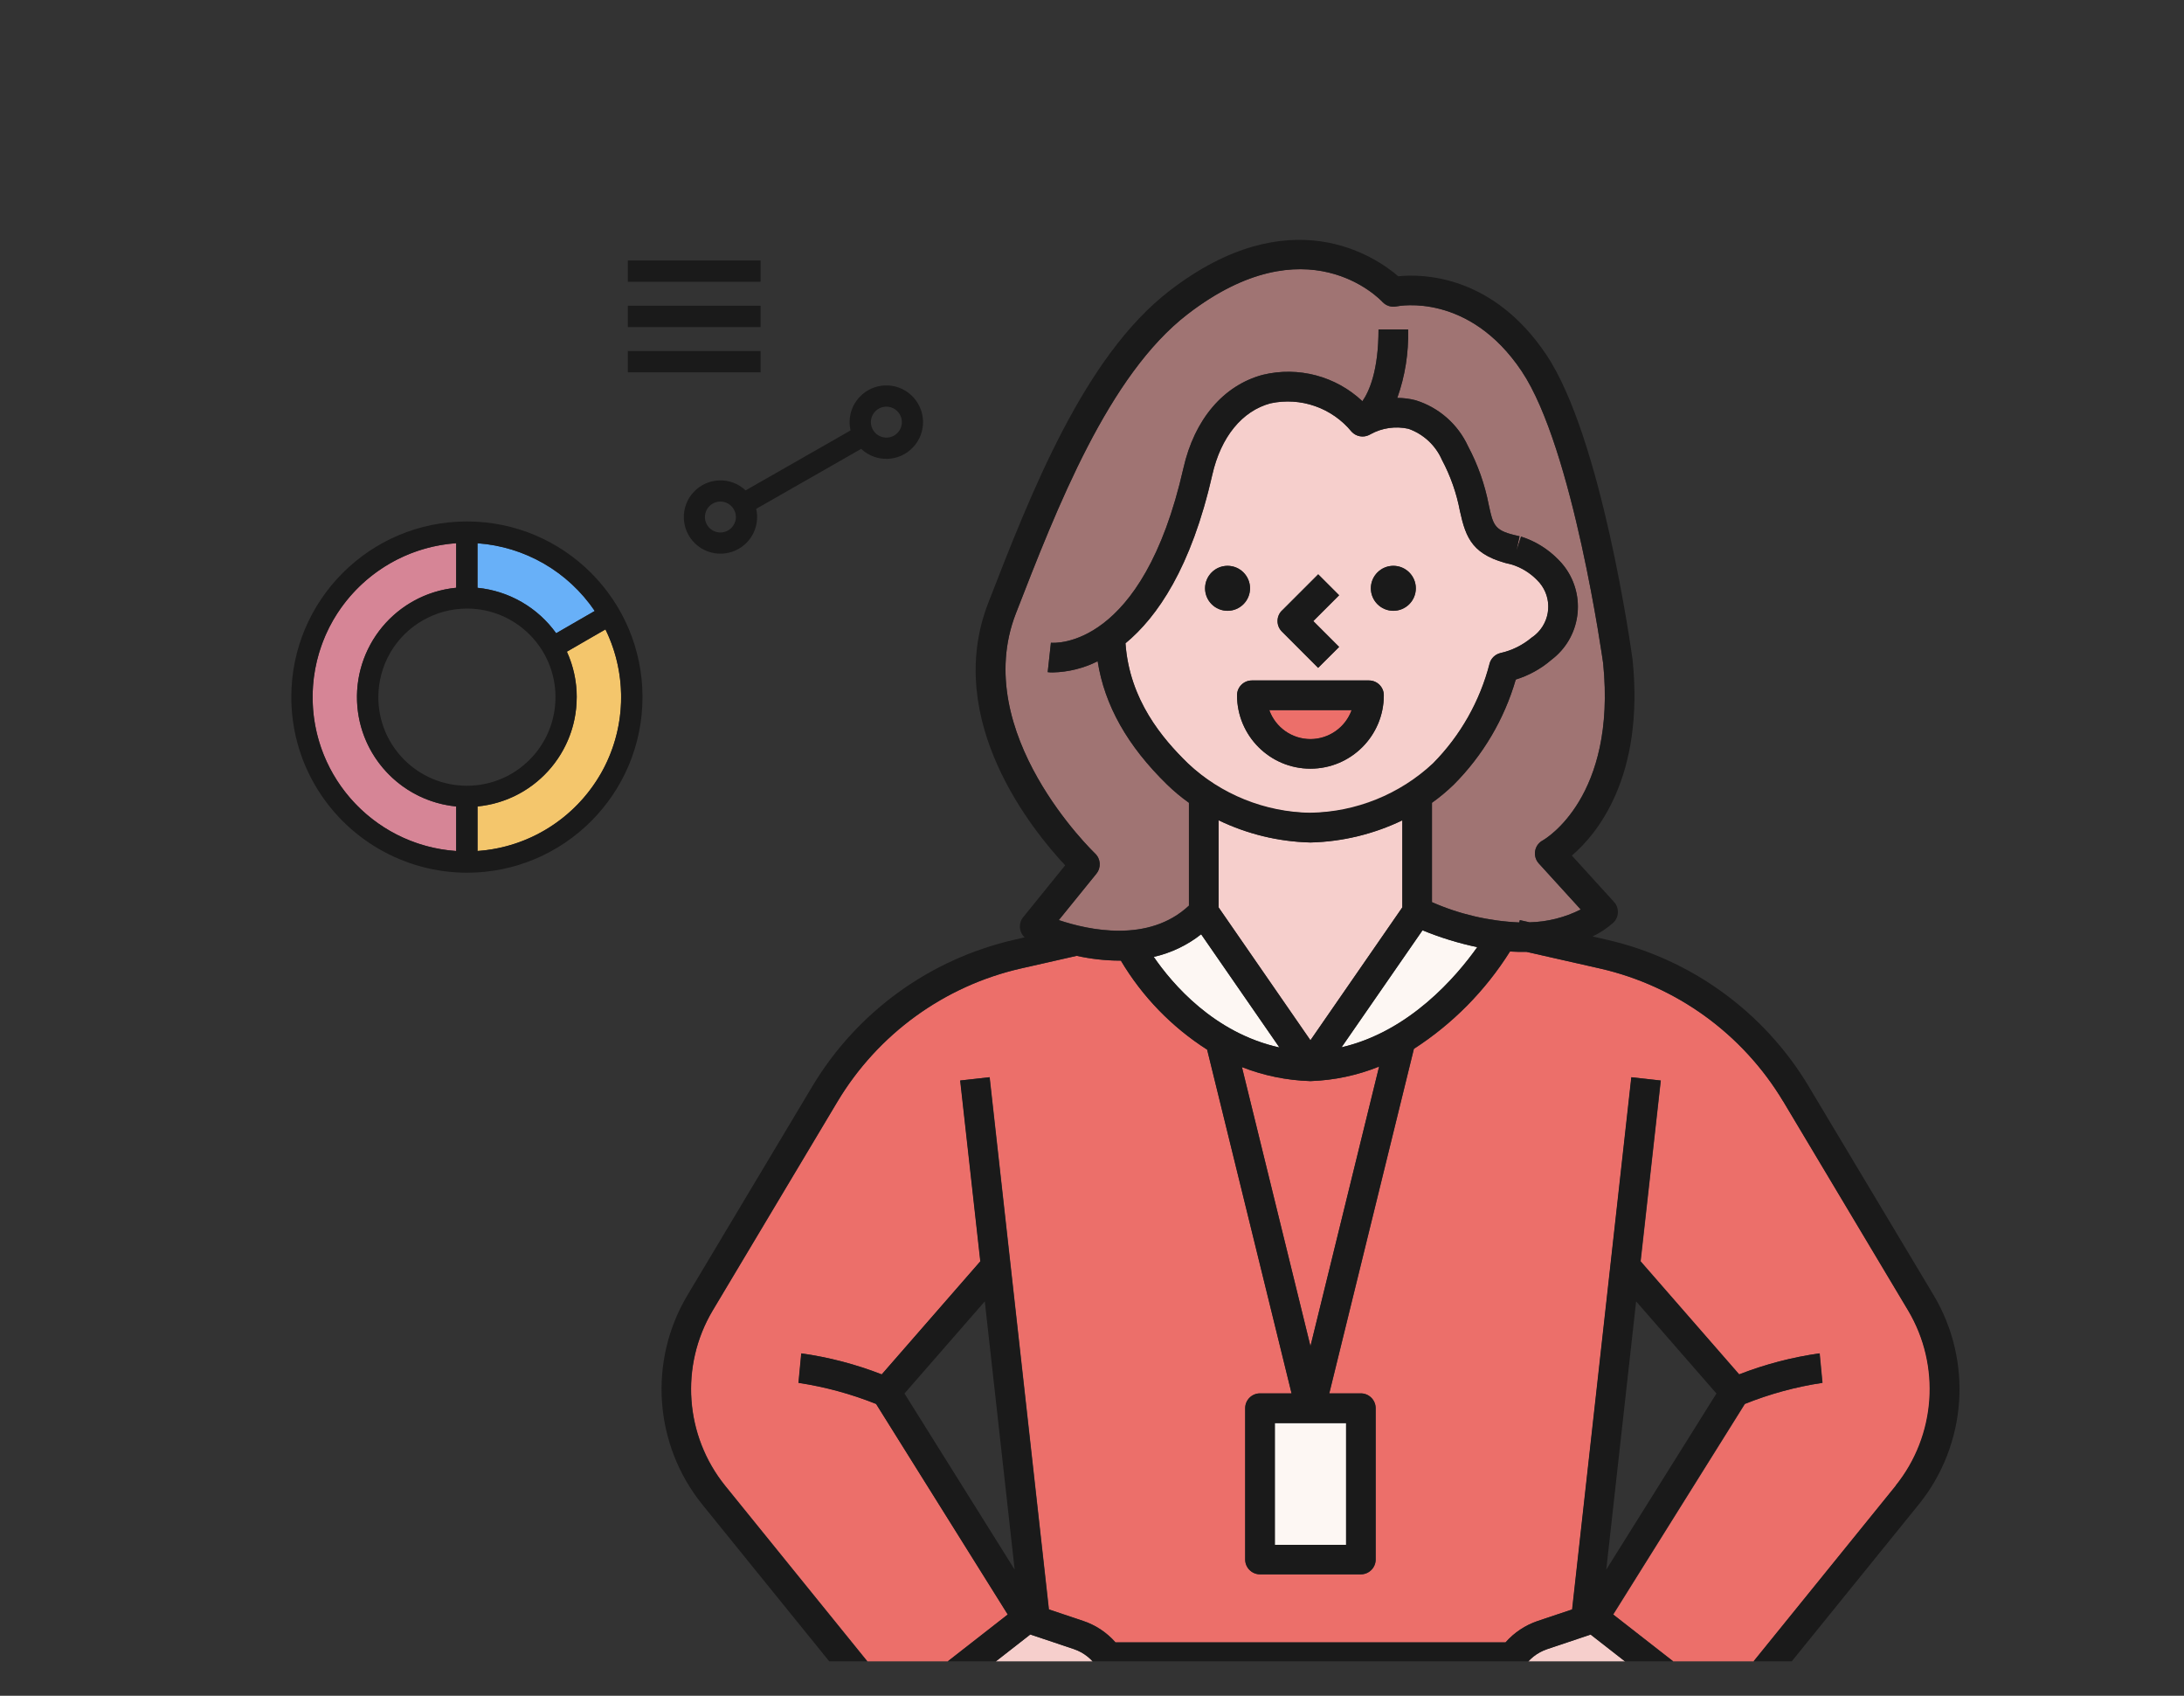 <?xml version="1.0" encoding="UTF-8"?>
<svg id="b" data-name="レイヤー 2" xmlns="http://www.w3.org/2000/svg" width="318.71" height="247.41" xmlns:xlink="http://www.w3.org/1999/xlink" viewBox="0 0 318.71 247.41">
  <rect x="0" y="0" width="318.71" height="247.41" fill="#333333" stroke="none"/>
  <defs>
    <style>
      .ai {
        fill: #d68596;
      }

      .ai, .aj, .ak, .al, .am, .an, .ao, .ap, .aq, .ar {
        stroke-width: 0px;
      }

      .aj {
        fill: #1a1a1a;
      }

      .as {
        clip-path: url(#p);
      }

      .ak {
        fill: #fdf7f3;
      }

      .al {
        fill: #ec6f6a;
      }

      .am {
        fill: none;
      }

      .at {
        clip-path: url(#o);
      }

      .au {
        clip-path: url(#n);
      }

      .an {
        fill: #68b0f8;
      }

      .ao {
        fill: #f6cfcc;
      }

      .ap {
        fill: #f4c66c;
      }

      .aq {
        fill: #a07473;
      }

      .ar {
        fill: #f3ba7d;
      }
    </style>
    <clipPath id="n">
      <rect class="am" width="318.71" height="247.41"/>
    </clipPath>
    <clipPath id="o">
      <rect class="am" x="8.75" y="5.88" width="361.55" height="236.51"/>
    </clipPath>
    <clipPath id="p">
      <rect class="am" x="-19.73" y="5.88" width="425.34" height="473.02"/>
    </clipPath>
  </defs>
  <g id="c" data-name="レイヤー 1">
    <g>
      <g id="d" data-name="グループ 5684">
        <g id="e" data-name="グループ 5682">
          <path id="f" data-name="パス 22555" class="ai" d="M54.24,109.73c-4.43-7.67-1.8-17.47,5.87-21.9,1.98-1.14,4.18-1.85,6.46-2.07v-6.5c-12.4.86-21.76,11.62-20.89,24.02.78,11.2,9.69,20.11,20.89,20.89v-6.5c-5.15-.51-9.73-3.47-12.33-7.94"/>
          <path id="g" data-name="パス 22556" class="ap" d="M84.16,101.71c0,8.25-6.26,15.15-14.47,15.95v6.5c12.4-.86,21.76-11.6,20.9-24-.2-2.9-.96-5.73-2.23-8.33l-2.26,1.3-3.37,1.95c.95,2.08,1.44,4.34,1.44,6.63"/>
          <path id="h" data-name="パス 22557" class="an" d="M81.16,92.39l3.34-1.93,2.29-1.32c-3.89-5.74-10.19-9.39-17.11-9.88v6.5c4.6.46,8.79,2.88,11.48,6.63"/>
          <path id="i" data-name="パス 22563" class="aj" d="M68.13,127.33c14.15,0,25.63-11.47,25.63-25.62,0-14.15-11.47-25.63-25.62-25.63-14.15,0-25.63,11.47-25.63,25.62,0,4.5,1.18,8.93,3.44,12.82,4.59,7.91,13.04,12.79,22.18,12.81M68.13,88.79c7.14,0,12.93,5.78,12.93,12.92,0,7.14-5.78,12.93-12.92,12.93-7.14,0-12.93-5.78-12.93-12.92,0-2.27.6-4.5,1.73-6.47,2.31-3.99,6.58-6.45,11.19-6.46M87.62,112.96c-3.76,6.47-10.47,10.67-17.94,11.2v-6.5c8.81-.86,15.26-8.69,14.4-17.5-.17-1.76-.63-3.47-1.36-5.08l3.37-1.95,2.26-1.3c3.29,6.73,3.02,14.65-.73,21.14M86.79,89.14l-2.29,1.32-3.34,1.93c-2.7-3.76-6.88-6.17-11.48-6.63v-6.5c6.92.5,13.23,4.14,17.11,9.88M48.63,90.46c3.76-6.48,10.48-10.67,17.94-11.21v6.5c-8.81.86-15.26,8.7-14.4,17.51.74,7.62,6.78,13.66,14.4,14.4v6.5c-12.4-.86-21.76-11.6-20.9-24,.24-3.42,1.25-6.74,2.96-9.71"/>
          <rect id="j" data-name="長方形 718" class="aj" x="91.62" y="38" width="19.37" height="3.11"/>
          <rect id="k" data-name="長方形 719" class="aj" x="91.62" y="44.61" width="19.37" height="3.11"/>
          <rect id="l" data-name="長方形 720" class="aj" x="91.62" y="51.21" width="19.37" height="3.11"/>
          <path id="m" data-name="パス 22564" class="aj" d="M108.8,71.54c-2.15-2.02-5.53-1.92-7.56.23-2.02,2.15-1.92,5.53.23,7.56,2.15,2.02,5.53,1.92,7.56-.23,1.22-1.3,1.72-3.12,1.32-4.86l15.32-8.75c2.15,2.03,5.54,1.93,7.57-.23,2.03-2.15,1.93-5.54-.23-7.57-2.15-2.03-5.54-1.93-7.57.23-1.23,1.3-1.72,3.13-1.32,4.88l-15.32,8.75ZM107.3,76.03c-.33,1.2-1.57,1.91-2.77,1.58-1.2-.33-1.91-1.57-1.58-2.77.33-1.2,1.57-1.91,2.77-1.58.58.16,1.07.54,1.37,1.06.3.52.38,1.14.22,1.71M128.23,59.63c1.08-.62,2.46-.24,3.08.84s.24,2.46-.84,3.08c-1.08.62-2.46.24-3.08-.84-.62-1.07-.25-2.45.82-3.07,0,0,.01,0,.02-.01"/>
        </g>
      </g>
      <g class="au">
        <g class="at">
          <g class="as">
            <g id="q" data-name="グループ 5796">
              <path id="r" data-name="パス 22853" class="ak" d="M215.57,138.19c-2.73-.57-5.41-1.4-7.99-2.46l-11.81,17.07c9.93-2.3,16.78-10.36,19.8-14.61"/>
              <path id="s" data-name="パス 22855" class="ao" d="M143.62,254.31c.72-.36,1.59-.28,2.23.22l2.96,2.23c3.81,2.88,9.23,2.12,12.11-1.69,2.14-2.84,2.33-6.7.47-9.73l-1.2-1.96c-.8-1.31-2.04-2.29-3.49-2.78l-6.35-2.13-13.02,10.16c1.31,3.66,2.83,5.05,3.94,5.57.74.36,1.59.4,2.36.11"/>
              <path id="t" data-name="パス 22858" class="ao" d="M217.39,96.8c.21-.75.81-1.33,1.56-1.51,1.69-.37,3.26-1.15,4.58-2.26,2.49-1.65,3.17-5.02,1.52-7.51-.22-.33-.48-.64-.77-.92-1-1.02-2.23-1.78-3.59-2.21-5.79-1.29-6.75-3.82-7.63-7.82-.49-2.61-1.38-5.12-2.62-7.46-.93-2.13-2.71-3.78-4.9-4.55-1.88-.42-3.84-.14-5.52.79-.09.06-.16.09-.21.12h0c-.86.42-1.89.23-2.55-.47-2.86-3.5-7.43-5.1-11.85-4.15-4.15,1.11-7.24,4.91-8.49,10.42-3.07,13.57-8.04,20.77-12.67,24.59.58,8.28,5.41,13.92,9.11,17.52,9.99,9.63,25.8,9.63,35.79,0,3.99-4.04,6.84-9.07,8.25-14.57M187.06,89.09l5.3-5.3,3.05,3.05-3.77,3.77,3.77,3.77-3.06,3.05-5.3-5.3c-.84-.84-.84-2.21,0-3.05M175.85,85.84c0-1.81,1.47-3.28,3.28-3.28s3.28,1.47,3.28,3.28-1.47,3.28-3.28,3.28h0c-1.81,0-3.28-1.47-3.28-3.28M191.23,112.15c-5.91,0-10.7-4.8-10.71-10.71,0-1.19.97-2.16,2.16-2.16h17.1c1.19,0,2.16.97,2.16,2.16h0c0,5.91-4.8,10.7-10.71,10.71M203.33,89.12c-1.81,0-3.28-1.47-3.28-3.28s1.47-3.28,3.28-3.28,3.28,1.47,3.28,3.28h0c0,1.81-1.47,3.28-3.28,3.28"/>
              <path id="u" data-name="パス 22859" class="al" d="M191.24,107.84c2.69,0,5.1-1.69,6.01-4.23h-12.02c.91,2.53,3.32,4.23,6.01,4.23"/>
              <path id="v" data-name="パス 22860" class="ak" d="M186.71,152.83l-11.42-16.52c-2.03,1.6-4.4,2.73-6.92,3.3,2.69,3.92,8.79,11.11,18.35,13.22"/>
              <path id="w" data-name="パス 22861" class="al" d="M201.26,155.61c-3.17,1.28-6.53,2-9.95,2.12h0s-.05,0-.07,0-.05,0-.07,0h0c-3.4-.11-6.76-.8-9.93-2.04l10,40.72,10.02-40.8Z"/>
              <path id="x" data-name="パス 22862" class="ao" d="M191.18,122.91c-4.63-.12-9.18-1.23-13.36-3.24v12.71l13.41,19.39,13.41-19.39v-12.71c-4.17,2.01-8.72,3.12-13.36,3.24h-.12"/>
              <rect id="y" data-name="長方形 788" class="ak" x="186.03" y="207.63" width="10.4" height="17.76"/>
              <path id="z" data-name="パス 22863" class="aq" d="M173.5,132.13v-15.01c-1.12-.8-2.19-1.69-3.18-2.65-5.79-5.64-9.13-11.56-10.14-18-2.03,1.02-4.27,1.58-6.54,1.63-.25,0-.5,0-.75-.04l.47-4.29c.54.05,13.36.9,19.33-25.45,1.61-7.13,5.84-12.1,11.58-13.64,5.19-1.25,10.66.19,14.54,3.85,1-1.43,2.35-4.47,2.35-10.47h4.32c.09,3.4-.44,6.78-1.58,9.99.91,0,1.82.12,2.7.35,3.37,1.05,6.14,3.48,7.62,6.69,1.44,2.69,2.46,5.58,3.03,8.58.69,3.12.83,3.78,4.49,4.56l-.45,2.11.67-2.06c2.05.65,3.9,1.8,5.41,3.33,3.81,3.77,3.85,9.91.08,13.72-.33.34-.69.65-1.07.94-1.51,1.31-3.28,2.28-5.19,2.87-1.68,5.79-4.8,11.06-9.05,15.33-.99.96-2.05,1.85-3.18,2.65v14.5c4.03,1.77,8.35,2.77,12.74,2.96l.08-.34,1.43.32c2.59-.06,5.14-.7,7.46-1.87l-6.12-6.72c-.8-.88-.74-2.25.14-3.05.13-.12.27-.22.42-.3.43-.24,10.8-6.35,8.83-25.87-.03-.24-4.37-31.37-11.89-42.6-7.68-11.47-17.85-9.54-18.28-9.45-.75.15-1.52-.1-2.04-.66-.44-.47-11.08-11.55-28.41,1.78-11.57,8.9-19.06,28.19-25.08,43.68-6.77,17.44,11.38,34.85,11.56,35.02.82.78.91,2.05.2,2.93l-5.49,6.78c4.33,1.46,13.12,3.39,18.99-2.11"/>
              <path id="aa" data-name="パス 22864" class="al" d="M260.22,160.68c-5.9-9.83-15.55-16.82-26.72-19.37l-10.73-2.43c-.77.02-1.57,0-2.41-.05-3.58,5.7-8.36,10.55-14.02,14.2l-12.35,50.27h4.61c1.19,0,2.16.97,2.16,2.16h0v22.08c0,1.19-.97,2.16-2.16,2.16h-14.72c-1.19,0-2.16-.97-2.16-2.16h0v-22.08c0-1.19.97-2.16,2.16-2.16h4.61l-12.32-50.15c-5.15-3.29-9.46-7.73-12.59-12.99h-.21c-2.1-.01-4.19-.25-6.24-.7l-8.16,1.85c-11.17,2.55-20.82,9.55-26.72,19.37l-18.24,30.53c-4.79,8.06-4.06,18.25,1.82,25.55l25.3,31.24,15.95-12.45-19.21-30.72c-3.64-1.46-7.45-2.5-11.33-3.08l.41-4.3c4.02.57,7.96,1.6,11.74,3.07l14.39-16.5-2.94-26.38,4.29-.48,8.65,77.65,5.01,1.68c1.82.61,3.44,1.69,4.71,3.13h56.92c1.26-1.44,2.89-2.52,4.71-3.13l5.01-1.68,8.64-77.64,4.29.48-2.94,26.38,14.39,16.5c3.78-1.48,7.72-2.51,11.74-3.07l.41,4.3c-3.88.58-7.69,1.62-11.33,3.08l-19.21,30.72,15.95,12.45,25.3-31.24c5.88-7.3,6.61-17.49,1.82-25.55l-18.25-30.54Z"/>
              <path id="ab" data-name="パス 22865" class="ao" d="M225.77,240.61c-1.45.49-2.69,1.47-3.49,2.78l-1.2,1.96c-2.5,4.07-1.22,9.4,2.85,11.89,3.03,1.86,6.89,1.67,9.73-.47l2.96-2.23c.66-.5,1.54-.58,2.28-.21.76.27,1.59.22,2.32-.13,1.1-.51,2.63-1.91,3.94-5.57l-13.02-10.16-6.36,2.13Z"/>
              <path id="ac" data-name="パス 22866" class="ar" d="M236.82,259.8l-.55.42c-5.72,4.31-13.85,3.18-18.16-2.54-1.02-1.35-1.77-2.89-2.2-4.53-.81-3.08-.45-6.35,1.01-9.18h-51.37c3.26,6.37.75,14.18-5.63,17.45-4.42,2.27-9.76,1.8-13.72-1.19l-.55-.42c-1.87,6.03-2.9,12.29-3.05,18.6l-2.19,89.98h101.65l-2.19-89.98c-.15-6.31-1.18-12.57-3.05-18.6M211.47,299.04c-15.54-7.42-29.7-17.42-41.9-29.58l3.05-3.06c11.85,11.81,25.61,21.53,40.71,28.74l-1.86,3.89Z"/>
              <path id="ad" data-name="パス 22868" class="aj" d="M192.36,97.44l3.06-3.05-3.77-3.77,3.77-3.77-3.05-3.05-5.3,5.3c-.84.84-.84,2.21,0,3.05l5.29,5.3Z"/>
              <path id="ae" data-name="パス 22869" class="aj" d="M182.42,85.83c0-1.81-1.47-3.28-3.28-3.28s-3.28,1.47-3.28,3.28,1.47,3.28,3.28,3.28h0c1.81,0,3.28-1.47,3.28-3.28"/>
              <path id="af" data-name="パス 22870" class="aj" d="M203.33,82.55c-1.81,0-3.28,1.47-3.28,3.28s1.47,3.28,3.28,3.28c1.81,0,3.28-1.47,3.28-3.28h0c0-1.81-1.47-3.28-3.28-3.28"/>
              <path id="ag" data-name="パス 22872" class="aj" d="M263.93,158.47c-6.51-10.84-17.15-18.56-29.47-21.37l-2.05-.47c1.1-.53,2.13-1.21,3.04-2.03.83-.81.87-2.14.09-3l-6.16-6.77c3.69-3.16,10.6-11.49,8.86-28.59-.18-1.32-4.51-32.44-12.59-44.49-7.85-11.72-18.15-11.8-21.6-11.44-3.32-2.86-15.77-11.43-33.35,2.09-12.52,9.63-20.26,29.54-26.48,45.55-6.7,17.24,6.67,33.46,11.22,38.3l-6.13,7.57c-.72.88-.62,2.18.22,2.94l-1.51.35c-12.32,2.81-22.97,10.53-29.47,21.37l-18.25,30.52c-5.72,9.62-4.85,21.77,2.17,30.49l26.63,32.89c.74.92,2.08,1.07,3.01.35l1.68-1.31c1,2.93,3.08,5.37,5.83,6.8.59.26,1.21.44,1.85.54-1.95,6.35-3.02,12.93-3.18,19.56l-2.25,92.2c-.03,1.19.91,2.18,2.11,2.21.02,0,.03,0,.05,0h14.39l7.57,62.4-4.98,18.78c-10.85.37-15.48,4.41-17.45,7.82-2.24,4.16-2.15,9.18.23,13.26.97,2.17,3.02,3.67,5.38,3.94h19.87c.61,0,1.2-.26,1.61-.72l5.51-6.14v4.71c0,1.19.97,2.16,2.16,2.16h10.02c1.19,0,2.16-.97,2.16-2.16v-104.06h13.14v104.03c0,1.19.97,2.16,2.16,2.16h10.02c1.19,0,2.16-.97,2.16-2.16v-4.71l5.51,6.14c.41.46,1,.72,1.61.72h19.87c2.36-.27,4.41-1.77,5.38-3.94,2.38-4.08,2.47-9.1.24-13.26-1.97-3.41-6.6-7.45-17.45-7.82l-4.98-18.78,7.57-62.4h14.39c1.19,0,2.16-.97,2.16-2.16,0-.02,0-.03,0-.05l-2.25-92.2c-.16-6.64-1.23-13.22-3.18-19.56.64-.1,1.26-.27,1.85-.53,2.75-1.43,4.84-3.86,5.83-6.79l1.68,1.31c.93.72,2.27.57,3.01-.35l26.63-32.89c7.02-8.71,7.89-20.87,2.17-30.49l-18.26-30.51ZM160.01,127.46c.71-.88.62-2.16-.2-2.93-.18-.18-18.34-17.58-11.56-35.02,6.02-15.5,13.51-34.79,25.08-43.68,17.33-13.34,27.97-2.25,28.41-1.78.52.56,1.29.81,2.04.66.43-.09,10.59-2.02,18.28,9.45,7.52,11.22,11.85,42.36,11.89,42.6,1.97,19.52-8.39,25.63-8.83,25.87-1.05.57-1.43,1.88-.86,2.93.08.15.18.29.3.42l6.12,6.72c-2.32,1.17-4.86,1.81-7.46,1.87l-1.43-.32-.08.34c-4.39-.19-8.71-1.19-12.74-2.96v-14.5c1.12-.8,2.19-1.69,3.18-2.65,4.26-4.27,7.37-9.54,9.05-15.33,1.91-.59,3.68-1.57,5.19-2.87,4.29-3.22,5.15-9.3,1.93-13.59-.29-.38-.6-.74-.94-1.07-1.5-1.54-3.36-2.68-5.41-3.33l-.67,2.06.45-2.11c-3.66-.78-3.81-1.43-4.49-4.56-.58-3-1.6-5.89-3.03-8.58-1.48-3.21-4.25-5.64-7.62-6.69-.88-.24-1.79-.35-2.7-.35,1.14-3.2,1.67-6.59,1.58-9.99h-4.32c0,6-1.36,9.05-2.35,10.47-3.89-3.66-9.36-5.11-14.55-3.85-5.75,1.54-9.97,6.51-11.58,13.64-5.97,26.35-18.78,25.51-19.33,25.45l-.47,4.29c.25.03.5.04.75.04,2.27-.05,4.51-.61,6.54-1.63,1.01,6.44,4.35,12.36,10.14,18,.99.96,2.05,1.85,3.18,2.65v15.01c-5.87,5.5-14.66,3.57-18.99,2.11l5.49-6.77ZM191.24,118.59c-6.65-.11-13.03-2.68-17.9-7.22-3.69-3.6-8.52-9.24-9.11-17.52,4.63-3.82,9.6-11.03,12.67-24.59,1.25-5.51,4.34-9.3,8.49-10.42,4.42-.95,8.99.66,11.85,4.15.65.7,1.69.89,2.55.46h0s.12-.05.21-.11c1.68-.92,3.65-1.2,5.52-.79,2.19.77,3.97,2.42,4.9,4.55,1.25,2.34,2.13,4.86,2.62,7.46.88,4,1.84,6.53,7.63,7.82,1.36.44,2.59,1.2,3.59,2.21,2.16,2.07,2.24,5.49.17,7.66-.28.29-.58.55-.92.77-1.32,1.11-2.9,1.89-4.58,2.26-.75.19-1.35.77-1.56,1.51-1.41,5.5-4.26,10.53-8.25,14.57-4.87,4.54-11.25,7.11-17.9,7.22M204.64,119.67v12.72l-13.41,19.39-13.4-19.39v-12.71c4.17,2.01,8.72,3.12,13.36,3.24h.12c4.63-.12,9.18-1.23,13.36-3.24M186.71,152.83c-9.56-2.11-15.65-9.3-18.35-13.22,2.52-.57,4.89-1.7,6.92-3.3l11.43,16.52ZM191.16,157.73h0s.05,0,.07,0,.05,0,.07,0h0c3.42-.12,6.78-.84,9.95-2.12l-10.02,40.8-10-40.72c3.17,1.24,6.53,1.93,9.93,2.04M195.77,152.8l11.82-17.07c2.58,1.06,5.26,1.88,7.99,2.46-3.01,4.25-9.87,12.31-19.8,14.61M141.27,254.2c-1.1-.51-2.63-1.91-3.94-5.57l13.02-10.16,6.35,2.13c1.45.49,2.69,1.47,3.49,2.78l1.2,1.96c2.5,4.07,1.22,9.4-2.85,11.89-3.03,1.86-6.89,1.67-9.73-.47l-2.96-2.23c-.64-.5-1.51-.59-2.23-.22-.77.29-1.62.25-2.36-.11M180.35,474.58h-5.71v-8.2c0-1.19-.97-2.16-2.16-2.16-.61,0-1.2.26-1.61.72l-8.63,9.64h-18.88c-.88-.15-3.27-3.37-2.92-7.43.37-3.43,2.74-6.31,6.04-7.32,2.19,4.19,6.53,6.81,11.26,6.79h.5c4.36.01,8.42-2.23,10.74-5.92l11.36-17.97v31.85ZM180.35,434.64l-15.01,23.75c-1.53,2.44-4.21,3.91-7.09,3.91h-.51c-2.78.01-5.37-1.36-6.94-3.65,1.98-.32,3.99-.48,6-.47,0,0,.02,0,.03,0,.98,0,1.84-.66,2.09-1.61l5.5-20.75c.07-.27.09-.54.06-.81l-7.56-62.29h23.42v61.93ZM235.99,459.82c3.3,1.02,5.67,3.9,6.04,7.32.35,4.07-2.04,7.28-2.89,7.43h-18.91l-8.63-9.64c-.8-.89-2.16-.96-3.05-.17-.46.41-.72.99-.72,1.61v8.2h-5.7v-31.85l11.36,17.97c2.32,3.69,6.38,5.93,10.74,5.92h.5c4.73.02,9.07-2.6,11.26-6.79M217.98,435.01c-.03.27-.01.55.06.81l5.5,20.75c.25.95,1.11,1.61,2.09,1.61,0,0,.02,0,.03,0,2.01-.01,4.02.14,6,.47-1.56,2.29-4.16,3.66-6.94,3.65h-.5c-2.88,0-5.56-1.47-7.09-3.91l-15.01-23.75v-61.93h23.42l-7.56,62.29ZM242.07,368.39h-101.66l2.19-89.98c.15-6.31,1.18-12.57,3.05-18.6l.55.42c5.71,4.32,13.84,3.19,18.15-2.52,3-3.97,3.47-9.31,1.19-13.73h51.36c-3.27,6.37-.75,14.18,5.62,17.44,1.83.94,3.86,1.43,5.91,1.43,2.82,0,5.57-.92,7.82-2.62l.55-.42c1.87,6.03,2.9,12.29,3.05,18.6l2.2,89.98ZM241.21,254.21c-.72.35-1.56.4-2.32.13-.74-.37-1.62-.29-2.28.21l-2.96,2.23c-3.81,2.88-9.23,2.12-12.11-1.69-2.14-2.84-2.33-6.7-.47-9.73l1.2-1.96c.8-1.31,2.04-2.29,3.49-2.78l6.35-2.13,13.02,10.16c-1.31,3.66-2.83,5.05-3.94,5.57M276.64,216.76l-25.3,31.24-15.95-12.45,19.21-30.72c3.64-1.46,7.45-2.5,11.33-3.08l-.41-4.3c-4.02.57-7.96,1.6-11.74,3.07l-14.39-16.5,2.95-26.37-4.29-.48-8.64,77.65-5.01,1.68c-1.82.61-3.44,1.69-4.71,3.13h-56.92c-1.26-1.44-2.89-2.52-4.71-3.13l-5.01-1.68-8.65-77.65-4.29.48,2.94,26.38-14.39,16.5c-3.78-1.48-7.72-2.51-11.74-3.07l-.41,4.3c3.88.59,7.68,1.62,11.33,3.08l19.21,30.72-15.95,12.45-25.3-31.24c-5.88-7.3-6.61-17.49-1.82-25.55l18.24-30.53c5.9-9.83,15.55-16.84,26.73-19.39l8.16-1.85c2.05.45,4.14.69,6.24.7h.21c3.12,5.25,7.43,9.7,12.59,12.99l12.32,50.15h-4.61c-1.19,0-2.16.97-2.16,2.16v22.08c0,1.19.97,2.16,2.16,2.16h14.72c1.19,0,2.16-.97,2.16-2.16v-22.08c0-1.19-.97-2.16-2.16-2.16h-4.61l12.35-50.27c5.66-3.65,10.44-8.5,14.02-14.2.84.05,1.64.07,2.41.05l10.73,2.43c11.17,2.55,20.82,9.55,26.72,19.37l18.24,30.53c4.79,8.06,4.06,18.25-1.82,25.55M234.4,229.01l4.36-39.14,11.72,13.44-16.08,25.7ZM148.07,229.01l-16.08-25.7,11.72-13.44,4.36,39.14ZM196.44,225.39h-10.4v-17.76h10.4v17.76Z"/>
              <path id="ah" data-name="パス 22873" class="aj" d="M199.78,99.28h-17.1c-1.19,0-2.16.97-2.16,2.16h0c0,5.91,4.79,10.71,10.71,10.71s10.71-4.79,10.71-10.71c0-1.19-.97-2.16-2.16-2.16h0M191.23,107.83c-2.69,0-5.1-1.69-6.01-4.23h12.02c-.91,2.53-3.32,4.22-6.01,4.23"/>
            </g>
          </g>
        </g>
      </g>
    </g>
  </g>
</svg>
